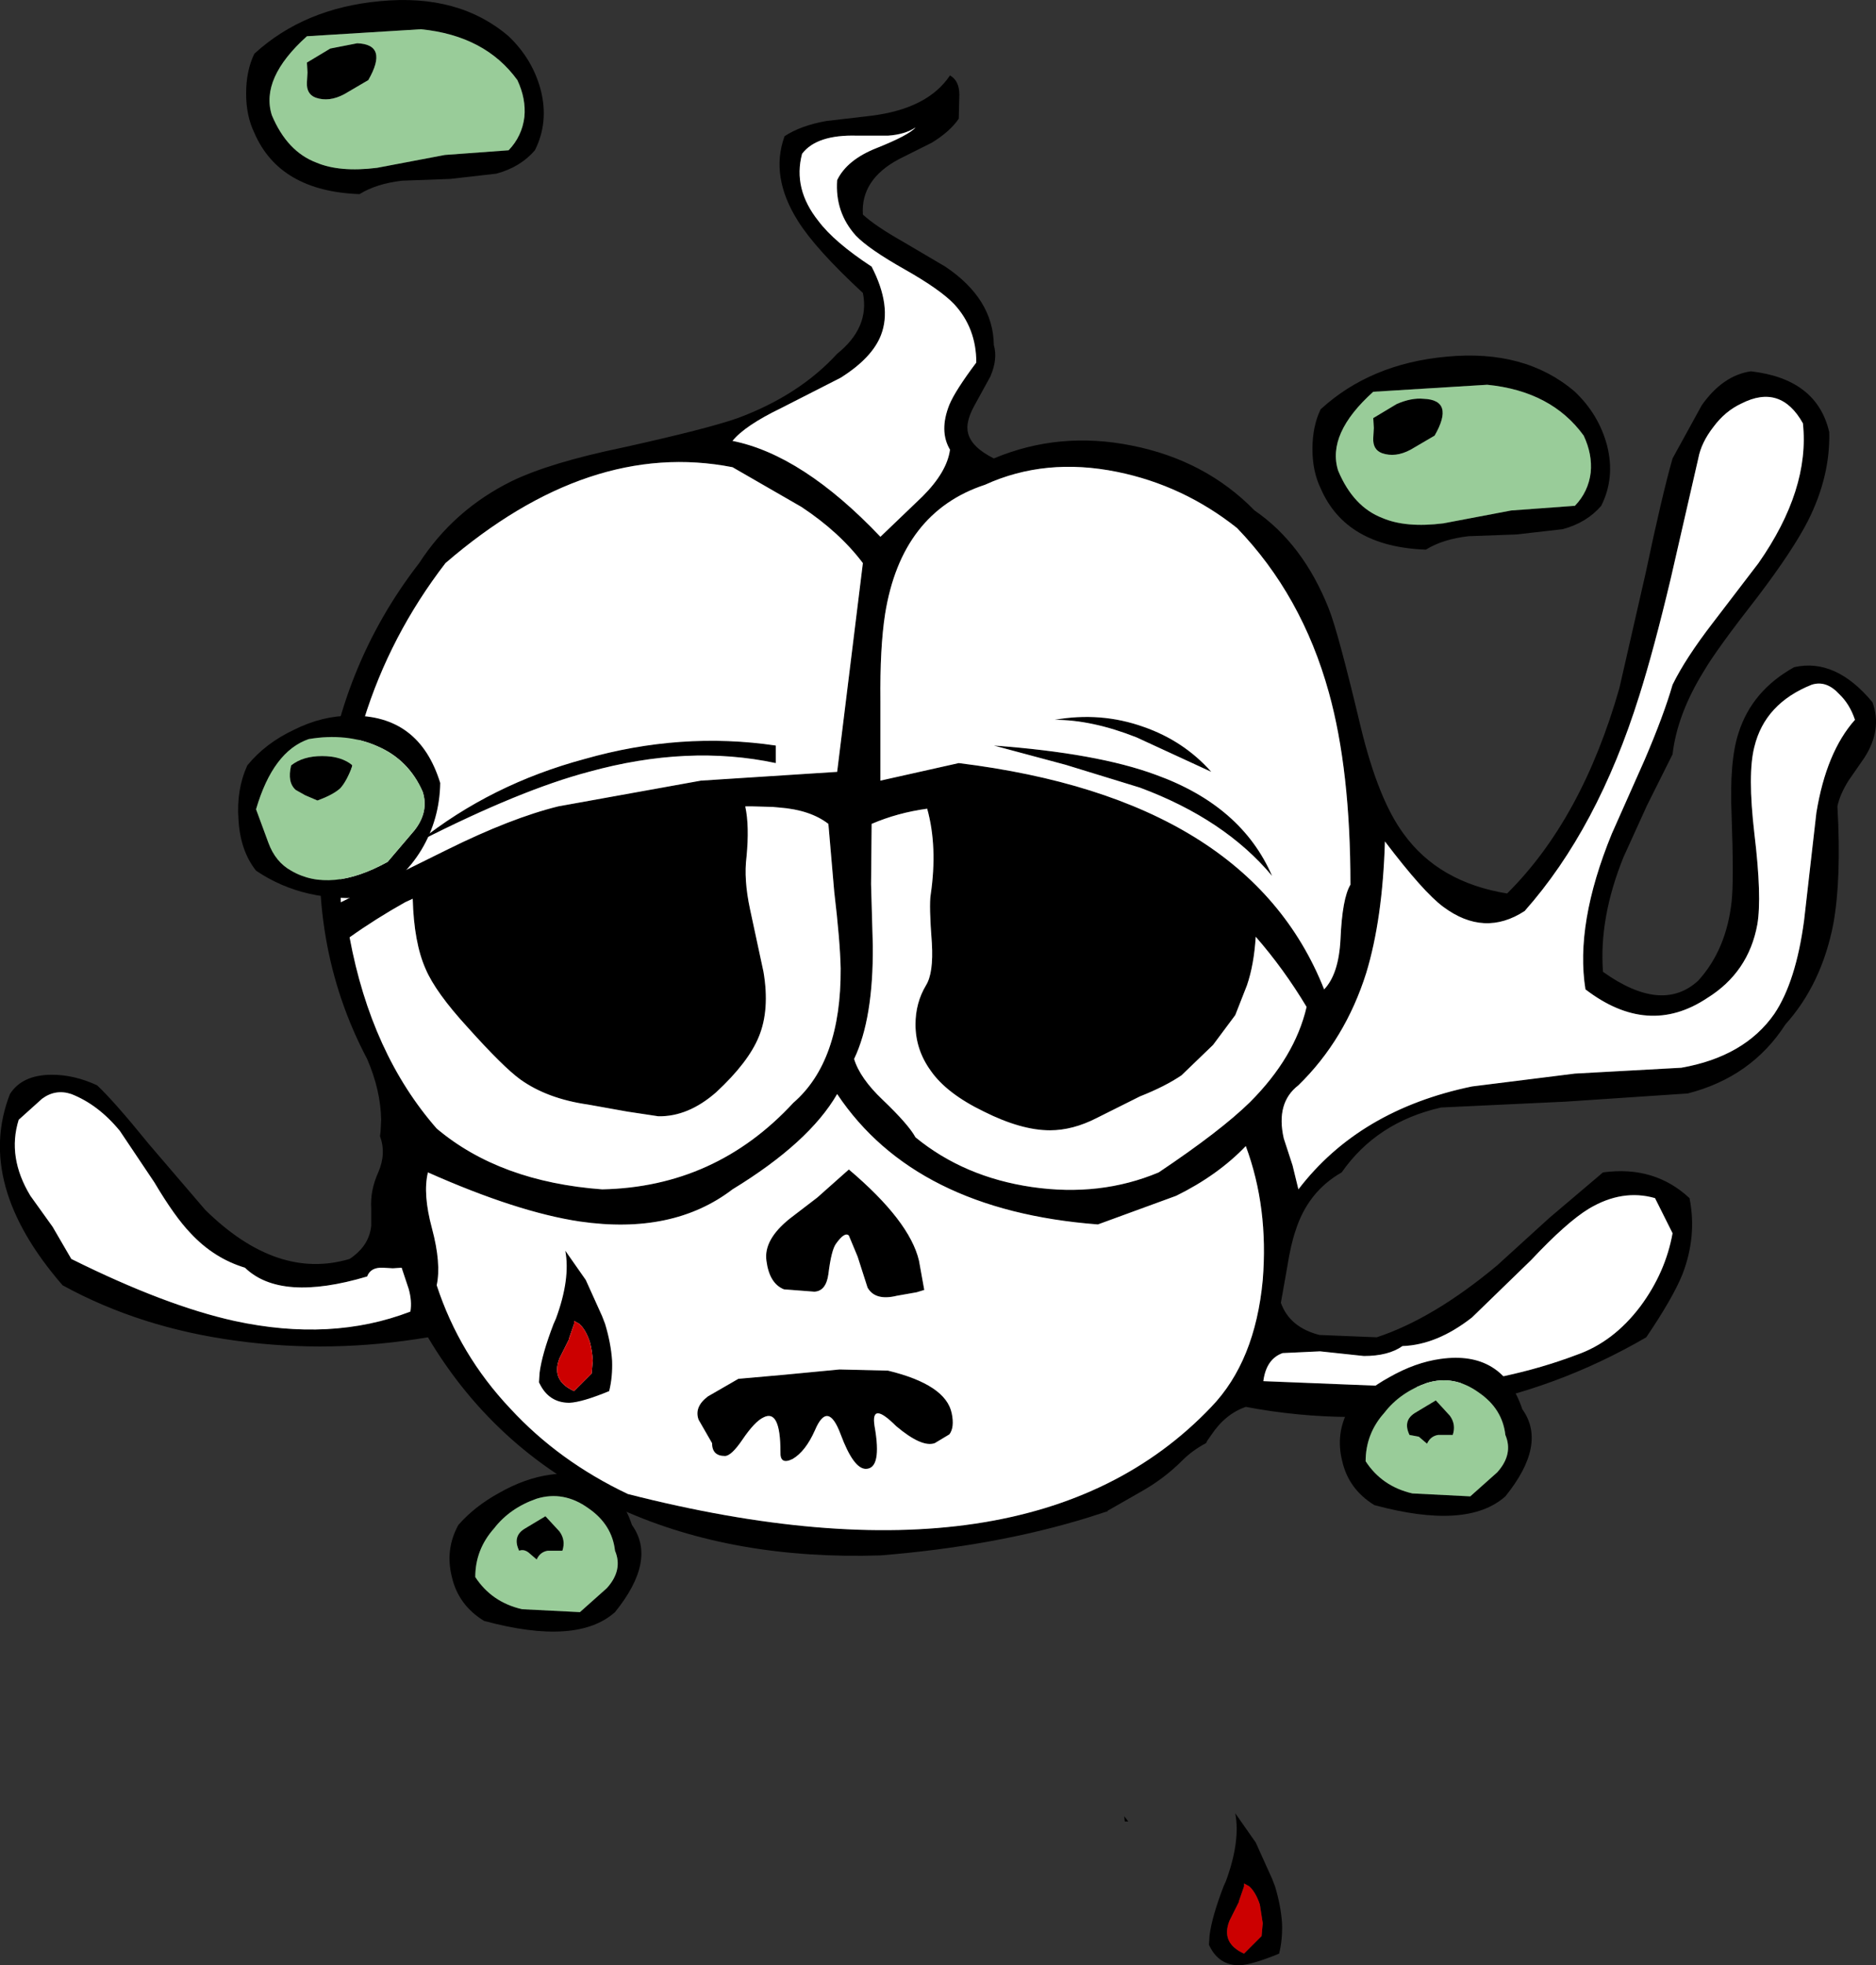 <?xml version="1.0" encoding="UTF-8" standalone="no"?>
<svg xmlns:xlink="http://www.w3.org/1999/xlink" height="168.05px" width="160.45px" xmlns="http://www.w3.org/2000/svg">
  <rect width="100%" height="100%" fill="#333333" stroke="none"/>
  <g transform="matrix(1.0, 0.0, 0.0, 1.0, 75.35, 99.55)">
    <path d="M69.9 -60.35 L67.55 -50.1 Q66.1 -44.0 64.85 -40.05 61.3 -28.7 55.05 -21.65 51.6 -19.4 48.1 -22.0 46.4 -23.25 43.1 -27.6 42.9 -20.95 41.5 -16.35 39.7 -10.65 35.7 -6.75 33.75 -5.25 34.45 -2.2 L35.2 0.1 35.7 2.15 Q40.9 -4.65 50.55 -6.65 L59.35 -7.75 68.45 -8.25 Q73.85 -9.2 76.4 -12.85 78.25 -15.6 78.95 -20.85 L80.0 -30.05 Q80.85 -35.25 83.3 -38.0 82.85 -39.35 81.95 -40.2 80.85 -41.4 79.6 -41.0 75.6 -39.4 74.7 -35.7 74.1 -33.4 74.7 -28.25 75.35 -22.85 74.95 -20.5 74.2 -16.4 70.65 -14.2 65.6 -10.85 60.25 -14.95 59.35 -20.55 62.5 -28.25 L65.3 -34.55 Q66.95 -38.4 67.7 -41.0 68.8 -43.25 71.15 -46.3 L75.05 -51.4 Q79.45 -57.7 78.85 -63.35 76.95 -66.75 73.6 -65.05 72.2 -64.4 71.2 -63.05 70.15 -61.7 69.9 -60.35 M70.2 -64.9 Q72.0 -67.45 74.4 -67.8 80.05 -67.15 81.1 -62.6 81.2 -58.85 79.3 -55.05 78.0 -52.5 75.0 -48.55 71.45 -44.0 70.4 -42.2 68.1 -38.5 67.7 -35.05 L65.5 -30.65 63.5 -26.25 Q61.4 -21.05 61.75 -16.45 66.8 -12.85 69.9 -15.7 72.3 -18.35 72.75 -22.45 72.95 -24.2 72.75 -29.85 72.55 -34.5 73.35 -36.9 74.5 -40.5 78.1 -42.5 81.65 -43.3 84.8 -39.5 85.65 -37.15 84.1 -34.75 L82.75 -32.8 Q82.0 -31.6 81.8 -30.6 82.15 -24.4 81.45 -20.55 80.45 -15.4 77.35 -11.95 74.45 -7.45 69.0 -6.05 L58.55 -5.35 47.9 -4.85 Q42.4 -3.6 39.4 0.7 36.5 2.35 35.45 5.7 35.05 6.85 34.75 8.75 L34.2 11.85 Q34.95 13.95 37.5 14.6 L42.4 14.8 Q47.25 13.2 52.7 8.65 L57.15 4.6 61.75 0.7 Q66.15 0.1 69.15 2.9 69.8 6.15 68.55 9.4 67.75 11.4 65.45 14.8 57.8 19.25 49.2 20.8 40.2 22.45 31.2 20.75 29.45 21.35 28.25 23.15 L27.9 23.65 27.8 23.85 Q26.65 24.45 25.75 25.35 24.3 26.8 22.5 27.85 L19.35 29.65 19.35 29.75 19.3 29.7 17.75 30.2 Q9.85 32.65 -0.05 33.45 -12.55 33.85 -22.15 29.55 -32.8 24.8 -38.75 14.8 -47.05 16.2 -55.1 15.1 -63.35 14.0 -70.0 10.35 -77.5 1.7 -74.5 -6.0 -73.45 -7.65 -70.9 -7.65 -69.0 -7.65 -67.05 -6.75 -65.6 -5.4 -62.6 -1.7 L-57.8 3.9 Q-51.65 9.95 -45.45 8.1 L-45.3 8.0 -45.1 7.85 Q-43.75 6.8 -43.6 5.25 L-43.6 4.35 -43.6 3.8 Q-43.7 2.25 -43.0 0.7 -42.3 -0.9 -42.85 -2.4 L-42.8 -2.8 -42.75 -3.8 Q-42.8 -6.35 -43.95 -9.0 -49.15 -18.85 -47.7 -30.85 -46.4 -42.5 -39.5 -51.4 -36.55 -55.95 -31.6 -58.4 -28.3 -60.0 -22.0 -61.3 -14.8 -62.9 -12.25 -63.8 -7.0 -65.75 -3.75 -69.3 -0.95 -71.55 -1.55 -74.5 -5.6 -78.25 -7.1 -80.65 -9.5 -84.45 -8.25 -87.9 -6.9 -88.8 -4.7 -89.2 L-0.85 -89.65 Q4.0 -90.25 5.9 -93.1 6.7 -92.65 6.7 -91.45 L6.65 -89.4 Q5.9 -88.3 4.35 -87.35 L1.55 -85.95 Q-1.75 -84.2 -1.55 -81.2 -0.45 -80.2 1.85 -78.9 L5.5 -76.75 Q9.6 -74.0 9.65 -70.05 10.0 -68.85 9.35 -67.35 L7.95 -64.8 Q7.2 -63.4 7.45 -62.5 7.75 -61.3 9.65 -60.35 15.25 -62.7 21.45 -61.45 27.75 -60.2 31.95 -55.9 36.1 -53.05 38.3 -47.5 39.1 -45.5 41.05 -37.3 42.55 -31.15 44.7 -28.25 47.7 -24.1 53.55 -23.15 59.95 -29.5 63.15 -40.7 L65.4 -50.55 Q66.8 -57.2 67.7 -60.35 L70.2 -64.9 M30.45 -54.4 Q25.85 -58.05 20.2 -59.2 14.05 -60.45 8.9 -58.1 1.75 -55.75 0.35 -47.05 -0.1 -44.15 -0.05 -39.6 L-0.05 -32.8 6.65 -34.3 Q31.45 -31.25 37.9 -14.95 39.15 -16.25 39.3 -19.25 39.45 -22.75 40.15 -23.9 40.15 -33.7 38.3 -40.35 36.0 -48.65 30.45 -54.4 M2.95 -88.65 Q2.05 -88.05 0.6 -87.95 L-2.05 -87.95 Q-5.5 -88.05 -6.75 -86.4 -7.55 -83.4 -5.35 -80.65 -4.0 -78.85 -0.8 -76.75 0.95 -73.35 0.0 -70.9 -0.75 -68.95 -3.45 -67.25 L-8.55 -64.65 Q-11.65 -63.15 -12.7 -61.85 -6.7 -60.65 -0.05 -53.65 L3.55 -57.1 Q5.65 -59.2 5.9 -61.1 4.95 -62.7 5.85 -64.95 6.35 -66.15 8.15 -68.55 8.15 -71.5 6.25 -73.55 5.05 -74.8 2.05 -76.5 -1.05 -78.25 -2.15 -79.4 -3.95 -81.4 -3.75 -84.15 -2.9 -85.9 -0.35 -86.9 2.4 -88.0 2.95 -88.65 M21.85 -36.5 Q18.05 -38.0 14.85 -38.0 18.8 -38.7 22.45 -37.4 25.9 -36.2 28.25 -33.55 L21.85 -36.5 M3.95 -30.4 Q1.4 -30.05 -0.8 -29.1 L-0.85 -23.95 -0.7 -18.7 Q-0.65 -12.45 -2.3 -9.0 -1.8 -7.35 0.15 -5.5 2.35 -3.4 2.95 -2.3 7.1 1.1 12.9 1.95 18.75 2.8 23.75 0.7 29.05 -2.85 31.55 -5.3 35.4 -9.15 36.4 -13.45 34.45 -16.7 32.05 -19.45 31.9 -17.05 31.3 -15.3 L30.3 -12.75 28.4 -10.2 25.7 -7.6 Q24.3 -6.65 22.15 -5.8 L18.45 -3.95 Q16.4 -2.9 14.45 -2.9 12.0 -2.9 8.8 -4.5 5.6 -6.05 4.25 -8.0 2.95 -9.8 2.95 -11.95 2.95 -13.8 3.85 -15.3 4.5 -16.35 4.35 -18.9 4.1 -22.15 4.25 -23.05 4.85 -27.15 3.95 -30.4 M9.65 -35.8 Q18.5 -35.15 23.5 -33.3 30.85 -30.65 33.45 -24.65 29.4 -29.5 22.15 -32.2 L15.8 -34.15 9.65 -35.8 M3.7 10.75 L3.05 10.95 1.35 11.25 Q-0.5 11.7 -1.15 10.55 L-2.0 7.9 -2.75 6.1 Q-3.1 5.75 -3.85 6.8 -4.25 7.35 -4.5 9.4 -4.7 10.85 -5.7 10.9 L-8.3 10.7 Q-9.55 10.2 -9.8 8.25 -10.05 6.45 -7.8 4.65 L-5.45 2.85 -2.75 0.45 Q2.45 4.85 3.25 8.25 L3.7 10.75 M28.25 20.75 Q32.0 16.85 32.65 9.9 33.15 3.7 31.2 -1.55 28.8 0.95 25.25 2.7 L18.55 5.15 Q2.9 3.95 -3.75 -6.0 -6.15 -1.85 -12.7 2.15 -17.8 6.05 -25.75 4.9 -31.1 4.1 -38.75 0.7 -39.2 2.55 -38.4 5.5 -37.6 8.5 -38.0 10.35 -36.05 16.3 -31.7 20.9 -27.55 25.4 -21.65 28.2 12.8 37.0 28.25 20.75 M67.7 5.9 L66.2 2.9 Q63.4 2.1 60.55 3.8 58.65 4.95 55.6 8.2 L50.55 13.1 Q47.55 15.45 44.6 15.55 43.4 16.4 41.3 16.4 L37.55 16.0 34.35 16.15 Q32.95 16.65 32.7 18.55 L46.45 19.1 Q53.55 18.55 59.5 16.3 62.65 15.2 64.95 12.15 67.1 9.25 67.7 5.9 M6.05 21.3 Q6.3 22.5 5.85 23.1 L4.6 23.85 Q3.5 24.25 1.3 22.4 -0.9 20.2 -0.55 22.4 0.1 26.05 -1.3 26.05 -2.35 26.05 -3.45 23.1 -4.55 20.15 -5.65 22.75 -6.45 24.55 -7.55 25.2 -8.65 25.75 -8.6 24.6 -8.6 20.9 -10.05 21.65 -10.8 22.0 -11.85 23.55 -12.8 24.95 -13.35 24.95 -14.45 24.95 -14.45 23.85 L-15.6 21.85 Q-16.0 20.75 -14.8 19.85 L-12.2 18.35 -8.25 18.0 -3.55 17.55 0.6 17.65 Q5.55 18.85 6.05 21.3 M20.8 55.75 L21.15 56.2 20.85 56.2 20.8 55.75 M-11.6 -30.6 L-11.6 -30.55 Q-11.25 -28.9 -11.5 -26.3 -11.75 -24.35 -11.2 -21.8 L-10.05 -16.45 Q-9.5 -13.2 -10.45 -10.9 -11.35 -8.7 -14.1 -6.15 -16.5 -4.05 -19.05 -4.1 L-21.7 -4.5 -25.05 -5.1 Q-28.55 -5.6 -30.85 -7.25 -32.3 -8.3 -35.35 -11.7 -38.1 -14.7 -38.95 -16.7 -39.95 -18.95 -40.05 -22.7 L-40.7 -22.4 Q-43.2 -21.0 -45.45 -19.4 -43.6 -9.45 -38.0 -3.05 -32.6 1.5 -23.85 2.15 -14.15 1.95 -7.5 -5.25 -3.4 -8.8 -3.45 -16.75 -3.5 -19.1 -4.0 -23.3 L-4.5 -29.1 Q-6.05 -30.3 -8.7 -30.5 L-9.25 -30.55 -11.05 -30.6 -11.6 -30.6 M-69.25 -6.0 Q-70.6 -6.45 -71.75 -5.6 L-73.75 -3.8 Q-74.75 -0.6 -72.75 2.7 L-70.85 5.35 -69.25 8.1 Q-61.2 12.1 -55.3 13.4 -47.0 15.2 -40.25 12.6 -40.1 11.7 -40.4 10.65 L-41.0 8.85 -41.75 8.9 -42.6 8.85 Q-43.65 8.8 -43.95 9.6 -51.35 11.8 -54.4 8.85 -57.05 8.05 -59.05 5.9 -60.4 4.5 -62.15 1.55 L-65.1 -2.85 Q-66.95 -5.1 -69.25 -6.0 M-6.8 -56.2 L-12.7 -59.6 Q-24.95 -62.0 -37.25 -51.4 -46.75 -39.05 -46.2 -22.4 L-37.1 -26.9 Q-31.65 -29.6 -27.6 -30.6 L-15.4 -32.8 -3.75 -33.55 -1.55 -51.4 Q-3.55 -54.05 -6.8 -56.2 M-9.0 -34.3 Q-16.5 -35.9 -25.0 -33.55 -30.85 -32.0 -39.5 -27.6 -33.35 -32.5 -25.35 -34.65 -17.1 -37.0 -9.0 -35.8 L-9.0 -34.3" fill="#000000" fill-rule="evenodd" stroke="none"/>
    <path d="M69.9 -60.35 Q70.15 -61.7 71.2 -63.05 72.2 -64.4 73.6 -65.05 76.95 -66.75 78.85 -63.35 79.45 -57.7 75.05 -51.4 L71.15 -46.3 Q68.8 -43.25 67.7 -41.0 66.95 -38.4 65.3 -34.55 L62.5 -28.25 Q59.35 -20.55 60.25 -14.95 65.6 -10.85 70.65 -14.2 74.2 -16.4 74.95 -20.5 75.35 -22.85 74.7 -28.25 74.1 -33.4 74.7 -35.7 75.6 -39.4 79.6 -41.0 80.85 -41.4 81.95 -40.2 82.85 -39.35 83.3 -38.0 80.85 -35.25 80.0 -30.05 L78.95 -20.85 Q78.25 -15.6 76.4 -12.85 73.85 -9.2 68.45 -8.25 L59.35 -7.75 50.55 -6.65 Q40.9 -4.65 35.7 2.15 L35.2 0.1 34.45 -2.2 Q33.75 -5.25 35.7 -6.75 39.7 -10.65 41.5 -16.35 42.9 -20.95 43.1 -27.6 46.4 -23.25 48.1 -22.0 51.6 -19.4 55.05 -21.65 61.3 -28.7 64.85 -40.05 66.1 -44.0 67.55 -50.1 L69.9 -60.35 M2.95 -88.65 Q2.4 -88.0 -0.35 -86.9 -2.9 -85.9 -3.75 -84.15 -3.95 -81.4 -2.15 -79.4 -1.05 -78.25 2.05 -76.5 5.05 -74.8 6.25 -73.55 8.15 -71.5 8.15 -68.55 6.35 -66.15 5.85 -64.95 4.95 -62.7 5.9 -61.1 5.65 -59.2 3.55 -57.1 L-0.05 -53.65 Q-6.7 -60.65 -12.7 -61.85 -11.65 -63.15 -8.55 -64.65 L-3.45 -67.25 Q-0.75 -68.95 0.0 -70.9 0.95 -73.35 -0.8 -76.75 -4.0 -78.85 -5.35 -80.65 -7.55 -83.4 -6.75 -86.4 -5.5 -88.05 -2.05 -87.95 L0.6 -87.95 Q2.05 -88.05 2.95 -88.65 M30.45 -54.4 Q36.0 -48.65 38.3 -40.35 40.15 -33.7 40.15 -23.9 39.45 -22.75 39.3 -19.25 39.15 -16.25 37.9 -14.95 31.45 -31.25 6.65 -34.3 L-0.05 -32.8 -0.05 -39.6 Q-0.1 -44.15 0.35 -47.05 1.75 -55.75 8.9 -58.1 14.05 -60.45 20.2 -59.2 25.85 -58.05 30.45 -54.4 M21.85 -36.5 L28.25 -33.55 Q25.9 -36.2 22.45 -37.4 18.8 -38.7 14.85 -38.0 18.05 -38.0 21.85 -36.5 M3.95 -30.4 Q4.85 -27.15 4.25 -23.05 4.1 -22.15 4.35 -18.9 4.5 -16.35 3.85 -15.3 2.95 -13.8 2.95 -11.95 2.95 -9.8 4.25 -8.0 5.6 -6.05 8.8 -4.5 12.0 -2.9 14.45 -2.9 16.4 -2.9 18.45 -3.95 L22.15 -5.8 Q24.3 -6.65 25.7 -7.6 L28.4 -10.2 30.3 -12.75 31.3 -15.3 Q31.9 -17.05 32.05 -19.45 34.45 -16.7 36.4 -13.45 35.4 -9.15 31.55 -5.3 29.05 -2.85 23.75 0.7 18.75 2.8 12.9 1.95 7.1 1.1 2.95 -2.3 2.35 -3.4 0.15 -5.5 -1.8 -7.35 -2.3 -9.0 -0.65 -12.45 -0.7 -18.7 L-0.85 -23.95 -0.8 -29.1 Q1.4 -30.05 3.95 -30.4 M9.65 -35.8 L15.8 -34.15 22.15 -32.2 Q29.4 -29.5 33.45 -24.65 30.85 -30.65 23.5 -33.3 18.5 -35.15 9.65 -35.8 M67.7 5.9 Q67.1 9.25 64.95 12.15 62.65 15.2 59.5 16.3 53.55 18.55 46.45 19.1 L32.7 18.55 Q32.95 16.65 34.35 16.15 L37.55 16.0 41.3 16.4 Q43.4 16.4 44.6 15.55 47.55 15.45 50.55 13.1 L55.6 8.2 Q58.65 4.95 60.55 3.8 63.4 2.1 66.2 2.9 L67.7 5.9 M28.25 20.75 Q12.8 37.0 -21.65 28.2 -27.55 25.4 -31.7 20.9 -36.05 16.3 -38.0 10.35 -37.6 8.5 -38.4 5.5 -39.2 2.55 -38.75 0.7 -31.1 4.1 -25.75 4.9 -17.8 6.05 -12.7 2.15 -6.15 -1.85 -3.75 -6.0 2.9 3.95 18.55 5.15 L25.25 2.7 Q28.8 0.95 31.2 -1.55 33.15 3.7 32.65 9.9 32.0 16.85 28.25 20.75 M3.7 10.75 L3.25 8.25 Q2.45 4.85 -2.75 0.45 L-5.45 2.85 -7.8 4.65 Q-10.05 6.45 -9.8 8.25 -9.55 10.2 -8.3 10.7 L-5.7 10.9 Q-4.7 10.85 -4.5 9.4 -4.25 7.35 -3.85 6.8 -3.1 5.75 -2.75 6.1 L-2.0 7.9 -1.15 10.55 Q-0.5 11.7 1.35 11.25 L3.05 10.95 3.7 10.75 M6.05 21.3 Q5.55 18.85 0.6 17.65 L-3.55 17.55 -8.25 18.0 -12.2 18.35 -14.8 19.85 Q-16.0 20.75 -15.6 21.85 L-14.45 23.85 Q-14.45 24.95 -13.35 24.95 -12.8 24.95 -11.85 23.55 -10.8 22.0 -10.05 21.65 -8.6 20.9 -8.6 24.6 -8.65 25.75 -7.55 25.2 -6.45 24.55 -5.65 22.75 -4.55 20.15 -3.45 23.1 -2.35 26.05 -1.3 26.05 0.1 26.05 -0.55 22.4 -0.9 20.2 1.3 22.4 3.5 24.25 4.6 23.85 L5.85 23.1 Q6.3 22.5 6.05 21.3 M-6.8 -56.2 Q-3.55 -54.05 -1.55 -51.4 L-3.75 -33.55 -15.4 -32.8 -27.6 -30.6 Q-31.65 -29.6 -37.1 -26.9 L-46.2 -22.4 Q-46.75 -39.05 -37.25 -51.4 -24.95 -62.0 -12.7 -59.6 L-6.8 -56.2 M-69.25 -6.0 Q-66.95 -5.1 -65.1 -2.85 L-62.15 1.55 Q-60.4 4.5 -59.05 5.9 -57.05 8.05 -54.4 8.85 -51.35 11.8 -43.95 9.6 -43.65 8.8 -42.6 8.85 L-41.75 8.9 -41.0 8.85 -40.4 10.65 Q-40.1 11.7 -40.25 12.6 -47.0 15.2 -55.3 13.4 -61.2 12.1 -69.25 8.1 L-70.85 5.35 -72.75 2.7 Q-74.75 -0.6 -73.75 -3.8 L-71.75 -5.6 Q-70.6 -6.45 -69.25 -6.0 M-11.6 -30.6 L-11.05 -30.6 -9.25 -30.55 -8.7 -30.5 Q-6.05 -30.3 -4.5 -29.1 L-4.0 -23.3 Q-3.5 -19.1 -3.45 -16.75 -3.4 -8.8 -7.5 -5.25 -14.15 1.95 -23.85 2.15 -32.6 1.5 -38.0 -3.05 -43.6 -9.45 -45.45 -19.4 -43.2 -21.0 -40.7 -22.4 L-40.05 -22.7 Q-39.95 -18.95 -38.95 -16.7 -38.1 -14.7 -35.35 -11.7 -32.3 -8.3 -30.85 -7.25 -28.55 -5.6 -25.05 -5.1 L-21.7 -4.5 -19.05 -4.1 Q-16.5 -4.05 -14.1 -6.15 -11.35 -8.7 -10.45 -10.9 -9.5 -13.2 -10.05 -16.45 L-11.2 -21.8 Q-11.75 -24.35 -11.5 -26.3 -11.25 -28.9 -11.6 -30.55 L-11.6 -30.6 M-9.0 -34.3 L-9.0 -35.8 Q-17.1 -37.0 -25.35 -34.65 -33.35 -32.5 -39.5 -27.6 -30.85 -32.0 -25.0 -33.55 -16.5 -35.9 -9.0 -34.3" fill="#ffffff" fill-rule="evenodd" stroke="none"/>
    <path d="M-47.8 -34.9 Q-46.15 -34.9 -45.2 -34.1 -45.7 -32.75 -46.25 -32.15 -46.85 -31.6 -48.2 -31.1 L-49.25 -31.55 -50.05 -32.0 Q-50.8 -32.65 -50.45 -34.1 -49.45 -34.9 -47.8 -34.9 M-50.2 -37.15 Q-47.8 -38.35 -45.35 -38.35 -39.5 -38.45 -37.7 -32.6 -37.75 -29.5 -39.3 -26.9 -40.9 -24.25 -43.7 -22.85 -49.3 -22.3 -53.45 -25.1 -54.8 -26.8 -54.95 -29.45 -55.15 -32.0 -54.2 -34.1 -52.65 -36.0 -50.2 -37.15 M-43.1 -35.75 Q-45.7 -36.9 -48.95 -36.35 -52.0 -35.3 -53.45 -30.35 L-52.4 -27.5 Q-51.8 -25.85 -50.45 -25.1 -47.1 -23.15 -42.2 -25.85 L-39.9 -28.55 Q-38.65 -30.15 -39.2 -31.85 -40.4 -34.6 -43.1 -35.75" fill="#000000" fill-rule="evenodd" stroke="none"/>
    <path d="M-47.8 -34.9 Q-49.45 -34.9 -50.45 -34.1 -50.8 -32.65 -50.05 -32.0 L-49.25 -31.55 -48.2 -31.1 Q-46.85 -31.6 -46.25 -32.15 -45.7 -32.75 -45.2 -34.1 -46.15 -34.9 -47.8 -34.9 M-43.1 -35.75 Q-40.4 -34.6 -39.2 -31.85 -38.65 -30.15 -39.9 -28.55 L-42.2 -25.85 Q-47.1 -23.15 -50.45 -25.1 -51.8 -25.85 -52.4 -27.5 L-53.45 -30.35 Q-52.0 -35.3 -48.95 -36.35 -45.7 -36.9 -43.1 -35.75" fill="#99cc99" fill-rule="evenodd" stroke="none"/>
    <path d="M-25.75 38.3 L-23.45 36.25 Q-22.05 34.7 -22.75 33.05 -23.0 30.8 -25.05 29.4 -27.15 27.9 -29.45 28.6 -31.75 29.4 -33.1 31.15 -34.7 32.95 -34.7 35.3 -33.3 37.45 -30.7 38.05 L-25.75 38.3 M-22.75 38.3 Q-26.0 41.2 -33.95 39.05 -36.15 37.7 -36.7 35.3 -37.3 32.95 -36.15 30.85 -34.75 29.25 -32.65 28.1 -30.45 26.85 -28.3 26.55 -23.0 25.8 -21.3 30.85 -19.15 33.85 -22.75 38.3 M-27.5 31.4 Q-26.95 32.15 -27.25 33.05 L-28.5 33.05 Q-29.15 33.15 -29.45 33.8 L-30.15 33.2 Q-30.55 32.9 -30.95 33.05 -31.55 31.8 -30.45 31.15 L-28.7 30.1 -27.5 31.4" fill="#000000" fill-rule="evenodd" stroke="none"/>
    <path d="M-25.75 38.3 L-30.7 38.05 Q-33.3 37.45 -34.7 35.3 -34.7 32.95 -33.1 31.15 -31.75 29.4 -29.45 28.6 -27.15 27.9 -25.05 29.4 -23.0 30.8 -22.75 33.05 -22.05 34.7 -23.45 36.25 L-25.75 38.3 M-27.5 31.4 L-28.7 30.1 -30.45 31.15 Q-31.55 31.8 -30.95 33.05 -30.55 32.9 -30.15 33.2 L-29.45 33.8 Q-29.15 33.15 -28.5 33.05 L-27.25 33.05 Q-26.95 32.15 -27.5 31.4" fill="#99cc99" fill-rule="evenodd" stroke="none"/>
    <path d="M-49.05 -93.35 L-49.1 -94.2 -47.1 -95.4 -44.8 -95.85 Q-42.1 -95.75 -43.85 -92.7 L-45.9 -91.5 Q-47.2 -90.8 -48.35 -91.2 -49.15 -91.5 -49.1 -92.5 L-49.05 -93.35 M-42.85 -99.45 Q-36.1 -100.1 -31.85 -96.45 -29.8 -94.5 -29.1 -91.85 -28.4 -89.1 -29.6 -86.7 -30.85 -85.25 -32.9 -84.7 L-36.85 -84.25 -40.95 -84.1 Q-43.15 -83.85 -44.6 -82.95 -51.45 -83.2 -53.6 -88.2 -54.3 -89.65 -54.3 -91.55 -54.3 -93.5 -53.6 -94.95 -49.35 -98.85 -42.85 -99.45 M-39.35 -97.05 L-49.1 -96.45 Q-53.1 -92.85 -52.1 -89.7 -50.8 -86.6 -48.3 -85.65 -46.3 -84.8 -43.1 -85.2 L-37.3 -86.3 -31.85 -86.7 Q-30.7 -87.9 -30.5 -89.55 -30.35 -91.1 -31.1 -92.7 -33.85 -96.5 -39.35 -97.05" fill="#000000" fill-rule="evenodd" stroke="none"/>
    <path d="M-49.05 -93.35 L-49.1 -92.5 Q-49.15 -91.5 -48.35 -91.2 -47.2 -90.8 -45.9 -91.5 L-43.85 -92.7 Q-42.1 -95.75 -44.8 -95.85 L-47.1 -95.4 -49.1 -94.2 -49.05 -93.35 M-39.35 -97.05 Q-33.85 -96.5 -31.1 -92.7 -30.35 -91.1 -30.5 -89.55 -30.7 -87.9 -31.85 -86.7 L-37.3 -86.3 -43.1 -85.2 Q-46.3 -84.8 -48.3 -85.65 -50.8 -86.6 -52.1 -89.7 -53.1 -92.85 -49.1 -96.45 L-39.35 -97.05" fill="#99cc99" fill-rule="evenodd" stroke="none"/>
    <path d="M29.5 61.3 Q30.75 57.9 30.3 55.5 L32.05 58.0 33.45 61.1 33.7 61.75 Q34.2 63.4 34.3 64.9 34.35 66.3 34.05 67.5 31.75 68.45 30.65 68.5 28.9 68.5 28.1 66.85 L28.05 66.75 28.1 65.95 Q28.3 64.35 29.3 61.75 L29.5 61.3 M31.05 61.5 L31.05 61.75 30.6 63.05 30.6 63.1 29.8 64.7 Q29.05 66.6 31.05 67.5 L32.55 66.0 32.65 64.9 32.4 63.3 Q32.05 62.25 31.5 61.75 L31.05 61.5" fill="#000000" fill-rule="evenodd" stroke="none"/>
    <path d="M31.05 61.5 L31.5 61.75 Q32.05 62.25 32.4 63.3 L32.65 64.9 32.55 66.0 31.05 67.5 Q29.05 66.6 29.8 64.7 L30.6 63.1 30.6 63.05 31.05 61.75 31.05 61.5" fill="#cc0000" fill-rule="evenodd" stroke="none"/>
    <path d="M53.4 28.4 Q50.15 31.3 42.2 29.15 40.0 27.8 39.45 25.4 38.85 23.05 40.0 20.95 41.4 19.35 43.5 18.2 45.7 16.95 47.85 16.65 53.15 15.9 54.85 20.95 57.0 23.95 53.4 28.4 M50.4 28.4 L52.7 26.35 Q54.1 24.8 53.4 23.15 53.15 20.9 51.1 19.5 49.0 18.0 46.7 18.7 44.4 19.5 43.05 21.25 41.45 23.05 41.45 25.4 42.85 27.55 45.45 28.15 L50.4 28.4 M48.65 21.5 Q49.2 22.25 48.9 23.15 L47.65 23.15 Q47.0 23.25 46.7 23.9 L46.0 23.3 45.2 23.15 Q44.6 21.9 45.7 21.25 L47.45 20.2 48.65 21.5" fill="#000000" fill-rule="evenodd" stroke="none"/>
    <path d="M50.4 28.4 L45.45 28.15 Q42.85 27.55 41.45 25.4 41.45 23.05 43.05 21.25 44.4 19.5 46.7 18.7 49.0 18.0 51.1 19.5 53.15 20.9 53.4 23.15 54.1 24.8 52.7 26.35 L50.4 28.4 M48.65 21.5 L47.45 20.2 45.7 21.25 Q44.6 21.9 45.2 23.15 L46.0 23.3 46.7 23.9 Q47.0 23.25 47.65 23.15 L48.9 23.15 Q49.2 22.25 48.65 21.5" fill="#99cc99" fill-rule="evenodd" stroke="none"/>
    <path d="M62.1 -61.45 Q62.8 -58.7 61.6 -56.3 60.35 -54.85 58.3 -54.3 L54.35 -53.85 50.25 -53.7 Q48.05 -53.45 46.6 -52.55 39.75 -52.8 37.6 -57.8 36.9 -59.25 36.9 -61.15 36.9 -63.1 37.6 -64.55 41.85 -68.45 48.35 -69.05 55.1 -69.7 59.35 -66.05 61.4 -64.1 62.1 -61.45 M60.7 -59.15 Q60.85 -60.7 60.1 -62.3 57.35 -66.1 51.85 -66.65 L42.1 -66.05 Q38.1 -62.45 39.1 -59.3 40.4 -56.2 42.9 -55.25 44.9 -54.4 48.1 -54.8 L53.9 -55.9 59.35 -56.3 Q60.5 -57.5 60.7 -59.15 M42.15 -62.95 L42.1 -63.8 44.1 -65.0 Q45.35 -65.55 46.4 -65.45 49.1 -65.35 47.35 -62.3 L45.3 -61.1 Q44.0 -60.4 42.85 -60.8 42.05 -61.1 42.1 -62.1 L42.15 -62.95" fill="#000000" fill-rule="evenodd" stroke="none"/>
    <path d="M60.7 -59.15 Q60.5 -57.5 59.35 -56.3 L53.9 -55.9 48.1 -54.8 Q44.9 -54.4 42.9 -55.25 40.4 -56.2 39.1 -59.3 38.1 -62.45 42.1 -66.05 L51.85 -66.65 Q57.35 -66.1 60.1 -62.3 60.85 -60.7 60.7 -59.15 M42.15 -62.95 L42.1 -62.1 Q42.05 -61.1 42.85 -60.8 44.0 -60.4 45.3 -61.1 L47.35 -62.3 Q49.1 -65.35 46.4 -65.45 45.35 -65.55 44.1 -65.0 L42.1 -63.8 42.15 -62.95" fill="#99cc99" fill-rule="evenodd" stroke="none"/>
    <path d="M-26.25 13.4 L-26.25 13.65 -26.7 14.95 -26.7 15.0 -27.5 16.6 Q-28.25 18.5 -26.25 19.4 L-24.75 17.9 -24.65 16.8 Q-24.7 15.95 -24.9 15.2 -25.25 14.15 -25.8 13.65 L-26.25 13.4 M-27.8 13.2 Q-26.55 9.8 -27.0 7.4 L-25.25 9.9 -23.85 13.0 -23.6 13.65 Q-23.1 15.3 -23.0 16.8 -22.95 18.2 -23.25 19.4 -25.55 20.35 -26.65 20.4 -28.4 20.4 -29.2 18.75 L-29.25 18.65 -29.2 17.85 Q-29.0 16.25 -28.0 13.65 L-27.8 13.2" fill="#000000" fill-rule="evenodd" stroke="none"/>
    <path d="M-26.25 13.4 L-25.8 13.65 Q-25.25 14.15 -24.9 15.2 -24.7 15.95 -24.65 16.8 L-24.75 17.9 -26.25 19.4 Q-28.25 18.5 -27.5 16.6 L-26.7 15.0 -26.7 14.95 -26.25 13.65 -26.25 13.4" fill="#cc0000" fill-rule="evenodd" stroke="none"/>
  </g>
</svg>
